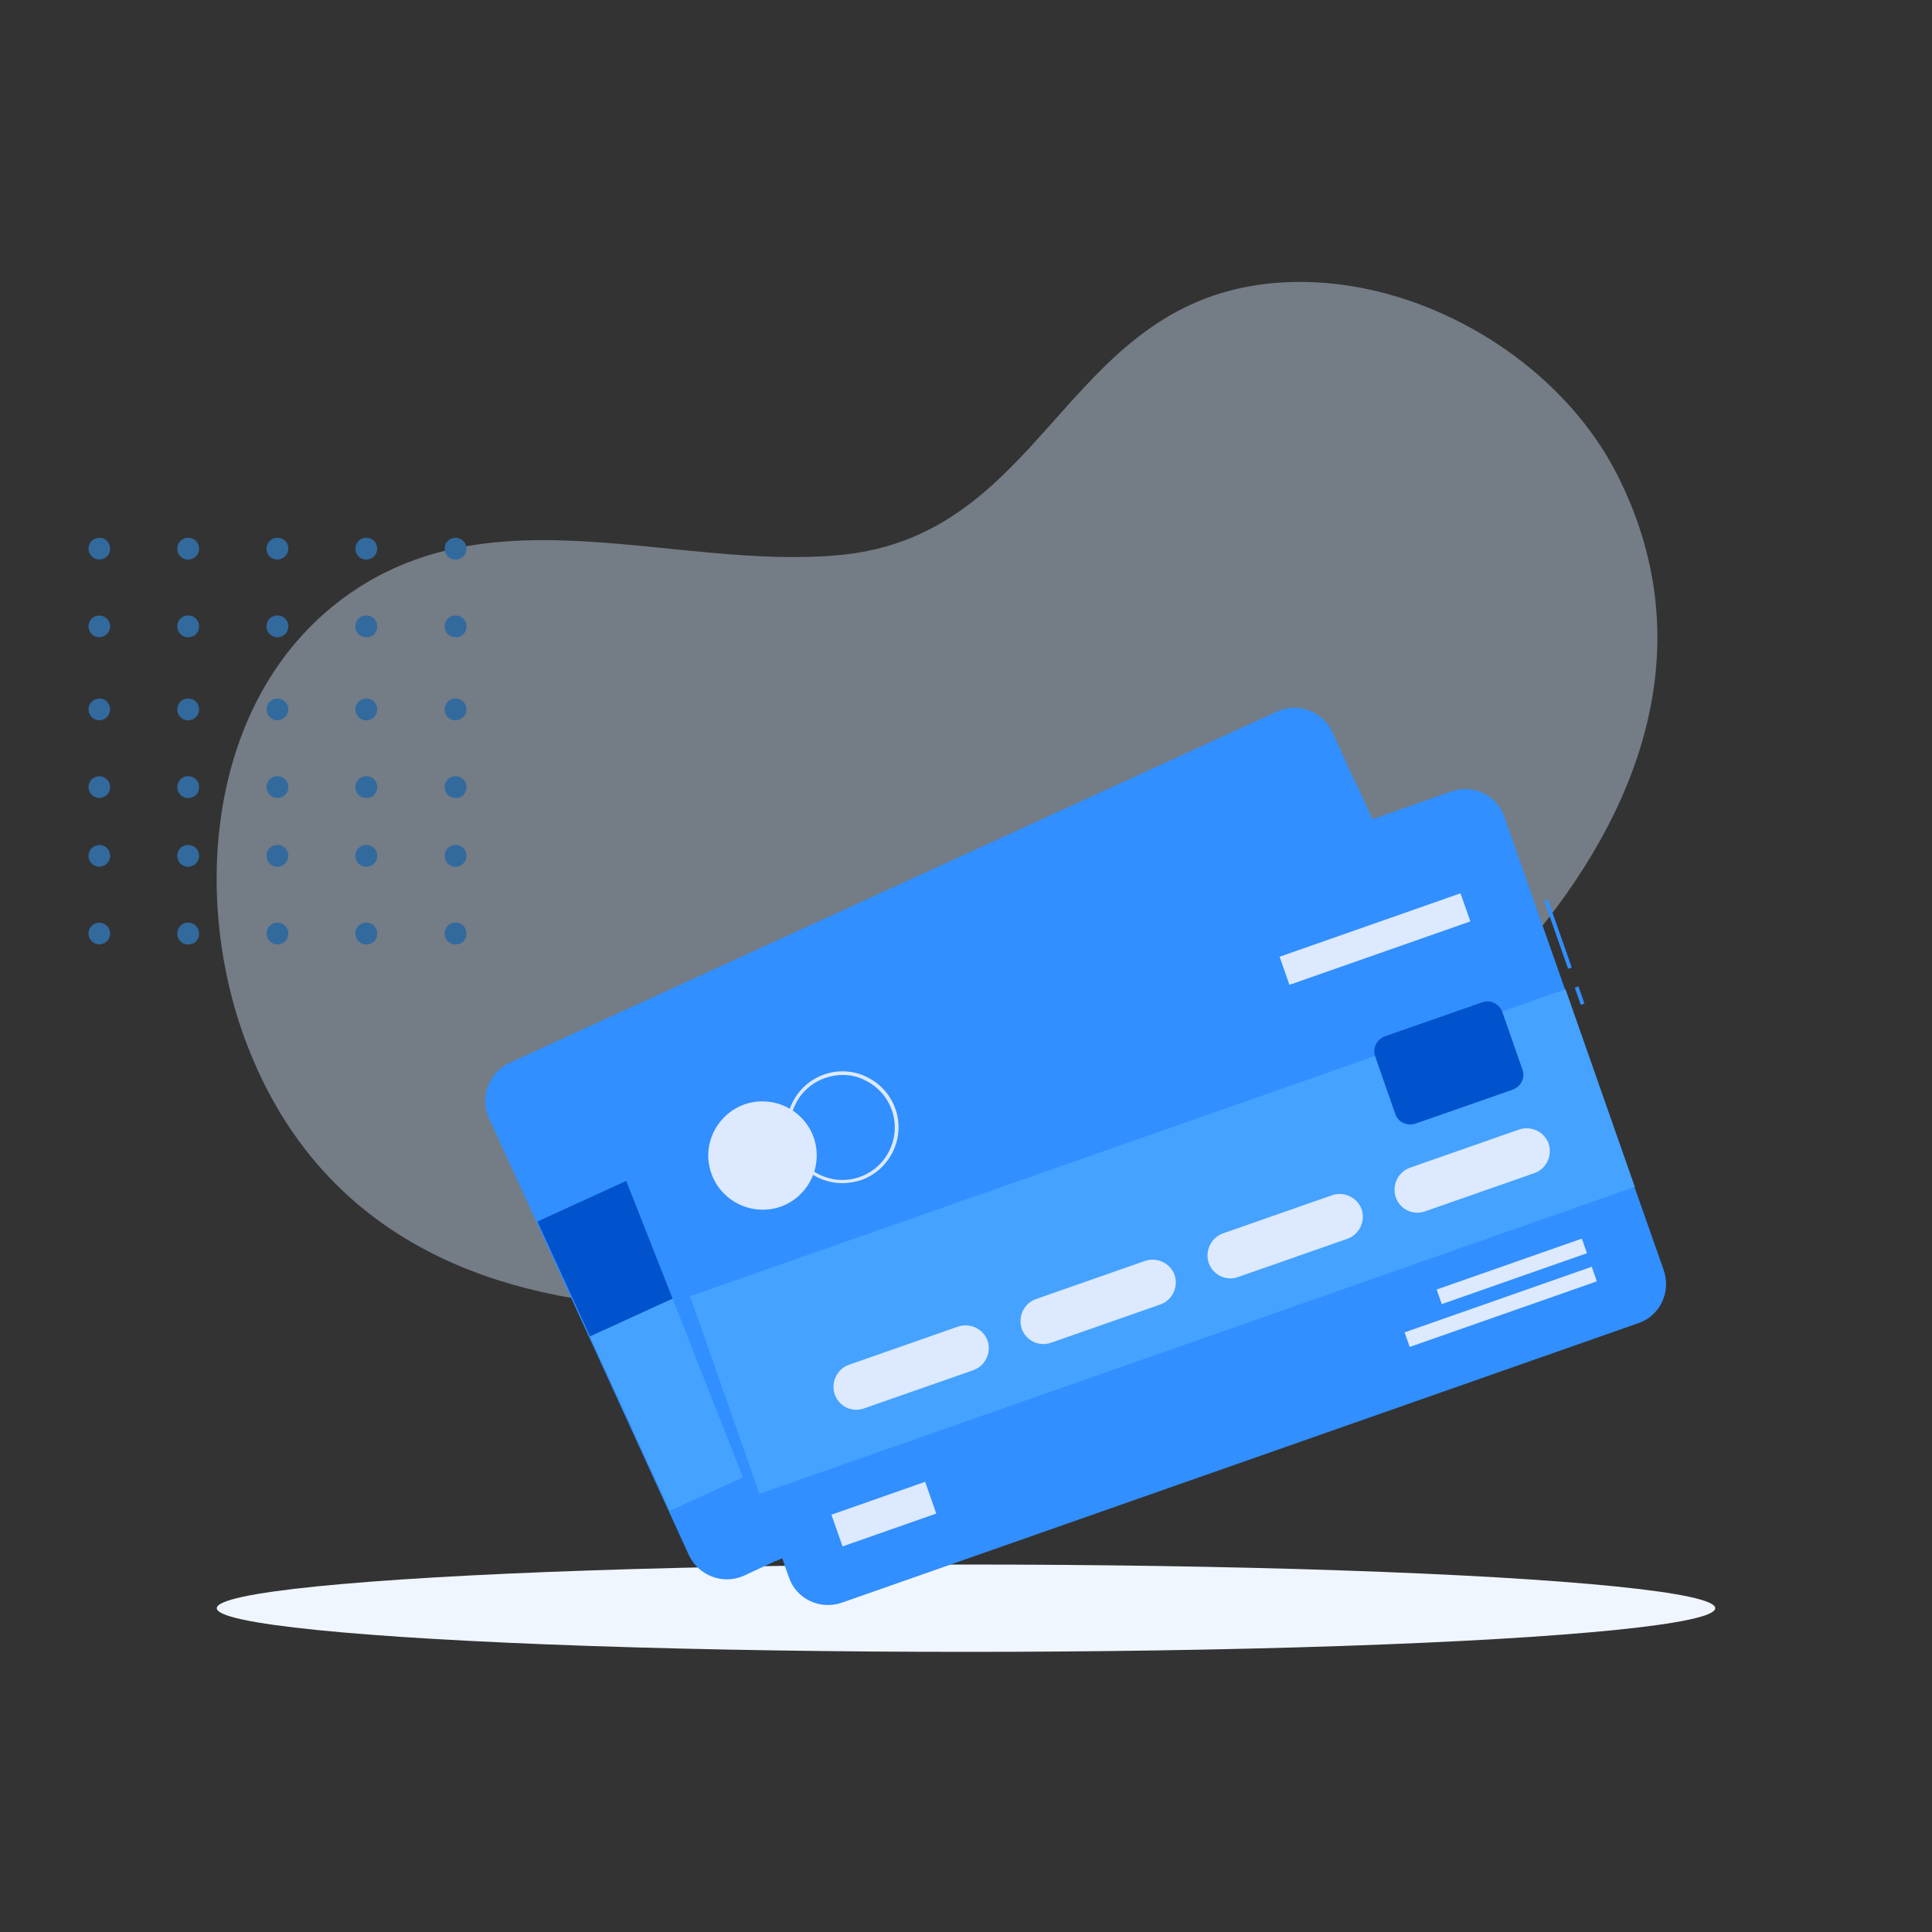 <?xml version="1.0" encoding="UTF-8"?> <!-- Generator: Adobe Illustrator 23.1.1, SVG Export Plug-In . SVG Version: 6.00 Build 0) --> <svg xmlns="http://www.w3.org/2000/svg" xmlns:xlink="http://www.w3.org/1999/xlink" version="1.1" x="0px" y="0px" viewBox="0 0 500 500" style="enable-background:new 0 0 500 500;" xml:space="preserve"><rect x="0" y="0" width="500" height="500" fill="#333333" stroke="none"/> <style type="text/css"> .st0{opacity:0.4;fill:#D4E8FF;} .st1{fill:#F0F6FF;} .st2{fill:#318FFF;} .st3{fill:#45A2FF;} .st4{fill:#DCE9FF;} .st5{fill:#0053CC;} .st6{fill:#326A9E;} </style> <g id="Background_1"> <path class="st0" d="M217.8,143.6c-42.9,4.2-90.3-17.1-128.7,11C53.1,181,49.5,233.4,64.1,270.8c35.5,91.3,154.9,72.7,229.6,44.7 c68.6-25.7,167.9-108.4,124.7-192.9c-16.5-32.2-57-54.3-93.3-48.8C275.1,81.5,269.5,138.4,217.8,143.6z"></path> </g> <g id="Objects"> <g> <ellipse class="st1" cx="250" cy="416.2" rx="193.9" ry="11.3"></ellipse> <g> <g> <path class="st2" d="M126.5,289.3l51.8,113.2c2.5,5.3,8.8,7.7,14.2,5.3l8.2-3.8l190.6-87.2c5.3-2.5,7.7-8.8,5.3-14.2l-45.8-100 l-6-13.2c-2.5-5.3-8.8-7.7-14.2-5.3l-198.8,91C126.5,277.6,124.1,284,126.5,289.3z"></path> <rect x="149.4" y="282.5" transform="matrix(-0.909 0.416 -0.416 -0.909 644.858 485.789)" class="st3" width="240" height="61.4"></rect> <rect x="216.5" y="291.7" transform="matrix(-0.909 0.416 -0.416 -0.909 684.247 456.215)" class="st4" width="151.7" height="22"></rect> <rect x="134.7" y="264.7" transform="matrix(-0.909 0.416 -0.416 -0.909 603.415 430.591)" class="st5" width="240" height="32.7"></rect> </g> <g> <path class="st2" d="M156.2,290.7L200.8,404l190.6-87.2c5.3-2.5,7.7-8.8,5.3-14.2l-45.8-100l-188.6,74.3 C156.7,279,154,285.3,156.2,290.7z"></path> <rect x="408.2" y="255" transform="matrix(0.944 -0.331 0.331 0.944 -62.193 150.007)" class="st2" width="1" height="4.7"></rect> <rect x="402.6" y="232.2" transform="matrix(0.944 -0.331 0.331 0.944 -57.246 147.23)" class="st2" width="1" height="18.6"></rect> <path class="st2" d="M169.4,277.2l206.3-72.4c5.6-1.9,11.7,1,13.6,6.5l41.3,117.5c1.9,5.6-1,11.7-6.5,13.6l-206.3,72.4 c-5.6,1.9-11.7-1-13.6-6.5l-41.3-117.5C160.9,285.3,163.9,279.2,169.4,277.2z"></path> <rect x="180.9" y="294.6" transform="matrix(-0.944 0.331 -0.331 -0.944 691.372 525.399)" class="st3" width="240" height="54.2"></rect> <rect x="331.1" y="239.5" transform="matrix(-0.944 0.331 -0.331 -0.944 772.362 354.951)" class="st4" width="49.6" height="7.7"></rect> <rect x="371.4" y="327.2" transform="matrix(-0.944 0.331 -0.331 -0.944 869.606 510.272)" class="st4" width="39.8" height="4"></rect> <rect x="362.8" y="336.4" transform="matrix(-0.944 0.331 -0.331 -0.944 867.095 529.085)" class="st4" width="51.3" height="4"></rect> <rect x="215.9" y="387.7" transform="matrix(-0.944 0.331 -0.331 -0.944 574.449 686.231)" class="st4" width="25.7" height="8.7"></rect> <g> <path class="st4" d="M368.8,313.5l28.3-9.9c3.1-1.1,4.7-4.5,3.7-7.6l0,0c-1.1-3.1-4.5-4.7-7.6-3.7l-28.3,9.9 c-3.1,1.1-4.7,4.5-3.7,7.6v0C362.3,313,365.7,314.6,368.8,313.5z"></path> <path class="st4" d="M320.4,330.5l28.3-9.9c3.1-1.1,4.7-4.5,3.7-7.6l0,0c-1.1-3.1-4.5-4.7-7.6-3.7l-28.3,9.9 c-3.1,1.1-4.7,4.5-3.7,7.6l0,0C313.9,330,317.3,331.6,320.4,330.5z"></path> <path class="st4" d="M272,347.5l28.3-9.9c3.1-1.1,4.7-4.5,3.7-7.6v0c-1.1-3.1-4.5-4.7-7.6-3.7l-28.3,9.9 c-3.1,1.1-4.7,4.5-3.7,7.6l0,0C265.5,347,268.9,348.6,272,347.5z"></path> <path class="st4" d="M223.6,364.5l28.3-9.9c3.1-1.1,4.7-4.5,3.7-7.6l0,0c-1.1-3.1-4.5-4.7-7.6-3.7l-28.3,9.9 c-3.1,1.1-4.7,4.5-3.7,7.6l0,0C217.1,364,220.5,365.6,223.6,364.5z"></path> </g> <path class="st5" d="M366.3,290.8l25.2-8.8c2.1-0.8,3.3-3.1,2.5-5.2l-5.2-14.9c-0.8-2.1-3.1-3.3-5.2-2.5l-25.2,8.8 c-2.1,0.8-3.3,3.1-2.5,5.2l5.2,14.9C361.8,290.4,364.1,291.5,366.3,290.8z"></path> <path class="st4" d="M218,306.2c-2.1,0-4.3-0.5-6.2-1.4c-3.5-1.7-6.1-4.6-7.4-8.2c-1.3-3.6-1.1-7.6,0.6-11.1 c1.7-3.5,4.6-6.1,8.2-7.4c3.6-1.3,7.6-1.1,11.1,0.6c3.5,1.7,6.1,4.6,7.4,8.2c1.3,3.6,1.1,7.6-0.6,11.1c-1.7,3.5-4.6,6.1-8.2,7.4 C221.3,305.9,219.6,306.2,218,306.2z M218,278.2c-1.5,0-3,0.3-4.5,0.8c-3.4,1.2-6.2,3.7-7.7,6.9c-1.6,3.3-1.8,7-0.6,10.4l0,0 c1.2,3.4,3.7,6.2,6.9,7.7c3.3,1.6,7,1.8,10.4,0.6c3.4-1.2,6.2-3.7,7.7-6.9c1.6-3.3,1.8-7,0.6-10.4c-1.2-3.4-3.7-6.2-6.9-7.7 C222.1,278.6,220.1,278.2,218,278.2z"></path> <path class="st4" d="M184.1,303.7c2.6,7.3,10.6,11.1,17.9,8.6c7.3-2.6,11.1-10.6,8.6-17.9c-2.6-7.3-10.6-11.1-17.9-8.6 C185.4,288.4,181.5,296.4,184.1,303.7z"></path> </g> </g> </g> <g> <g> <g> <path class="st6" d="M28.5,142c0,1.6-1.3,2.8-2.8,2.8c-1.6,0-2.8-1.3-2.8-2.8c0-1.6,1.3-2.8,2.8-2.8 C27.2,139.1,28.5,140.4,28.5,142z"></path> </g> <g> <path class="st6" d="M49,144.8c-1.6,0.2-3-1-3.1-2.5c-0.2-1.6,1-3,2.5-3.1c1.6-0.2,3,1,3.1,2.5C51.7,143.2,50.6,144.6,49,144.8z "></path> </g> <g> <path class="st6" d="M72.1,144.8c-1.6,0.2-3-1-3.1-2.5c-0.2-1.6,1-3,2.5-3.1c1.6-0.2,3,1,3.1,2.5 C74.8,143.2,73.6,144.6,72.1,144.8z"></path> </g> <g> <path class="st6" d="M118.2,144.8c-1.6,0.2-3-1-3.1-2.5c-0.2-1.6,1-3,2.5-3.1c1.6-0.2,3,1,3.1,2.5 C120.9,143.2,119.8,144.6,118.2,144.8z"></path> </g> <g> <path class="st6" d="M95.1,144.8c-1.6,0.2-3-1-3.1-2.5c-0.2-1.6,1-3,2.5-3.1c1.6-0.2,3,1,3.1,2.5 C97.8,143.2,96.7,144.6,95.1,144.8z"></path> </g> <g> <path class="st6" d="M28.5,162.1c0,1.6-1.3,2.8-2.8,2.8c-1.6,0-2.8-1.3-2.8-2.8c0-1.6,1.3-2.8,2.8-2.8 C27.2,159.3,28.5,160.5,28.5,162.1z"></path> </g> <g> <path class="st6" d="M49,164.9c-1.6,0.2-3-1-3.1-2.5c-0.2-1.6,1-3,2.5-3.1c1.6-0.2,3,1,3.1,2.5C51.7,163.4,50.6,164.8,49,164.9z "></path> </g> <g> <path class="st6" d="M72.1,164.9c-1.6,0.2-3-1-3.1-2.5c-0.2-1.6,1-3,2.5-3.1c1.6-0.2,3,1,3.1,2.5 C74.8,163.4,73.6,164.8,72.1,164.9z"></path> </g> <g> <path class="st6" d="M118.2,164.9c-1.6,0.2-3-1-3.1-2.5c-0.2-1.6,1-3,2.5-3.1c1.6-0.2,3,1,3.1,2.5 C120.9,163.4,119.8,164.8,118.2,164.9z"></path> </g> <g> <path class="st6" d="M95.1,164.9c-1.6,0.2-3-1-3.1-2.5c-0.2-1.6,1-3,2.5-3.1c1.6-0.2,3,1,3.1,2.5 C97.8,163.4,96.7,164.8,95.1,164.9z"></path> </g> </g> <g> <g> <path class="st6" d="M28.5,183.6c0,1.6-1.3,2.8-2.8,2.8c-1.6,0-2.8-1.3-2.8-2.8c0-1.6,1.3-2.8,2.8-2.8 C27.2,180.7,28.5,182,28.5,183.6z"></path> </g> <g> <path class="st6" d="M49,186.4c-1.6,0.2-3-1-3.1-2.5c-0.2-1.6,1-3,2.5-3.1c1.6-0.2,3,1,3.1,2.5C51.7,184.8,50.6,186.2,49,186.4z "></path> </g> <g> <path class="st6" d="M72.1,186.4c-1.6,0.2-3-1-3.1-2.5c-0.2-1.6,1-3,2.5-3.1c1.6-0.2,3,1,3.1,2.5 C74.8,184.8,73.6,186.2,72.1,186.4z"></path> </g> <g> <path class="st6" d="M118.2,186.4c-1.6,0.2-3-1-3.1-2.5c-0.2-1.6,1-3,2.5-3.1c1.6-0.2,3,1,3.1,2.5 C120.9,184.8,119.8,186.2,118.2,186.4z"></path> </g> <g> <path class="st6" d="M95.1,186.4c-1.6,0.2-3-1-3.1-2.5c-0.2-1.6,1-3,2.5-3.1c1.6-0.2,3,1,3.1,2.5 C97.8,184.8,96.7,186.2,95.1,186.4z"></path> </g> <g> <path class="st6" d="M28.5,203.7c0,1.6-1.3,2.8-2.8,2.8c-1.6,0-2.8-1.3-2.8-2.8c0-1.6,1.3-2.8,2.8-2.8 C27.2,200.9,28.5,202.1,28.5,203.7z"></path> </g> <g> <path class="st6" d="M49,206.5c-1.6,0.2-3-1-3.1-2.5c-0.2-1.6,1-3,2.5-3.1c1.6-0.2,3,1,3.1,2.5C51.7,205,50.6,206.4,49,206.5z"></path> </g> <g> <path class="st6" d="M72.1,206.5c-1.6,0.2-3-1-3.1-2.5c-0.2-1.6,1-3,2.5-3.1c1.6-0.2,3,1,3.1,2.5 C74.8,205,73.6,206.4,72.1,206.5z"></path> </g> <g> <path class="st6" d="M118.2,206.5c-1.6,0.2-3-1-3.1-2.5c-0.2-1.6,1-3,2.5-3.1c1.6-0.2,3,1,3.1,2.5 C120.9,205,119.8,206.4,118.2,206.5z"></path> </g> <g> <path class="st6" d="M95.1,206.5c-1.6,0.2-3-1-3.1-2.5c-0.2-1.6,1-3,2.5-3.1c1.6-0.2,3,1,3.1,2.5 C97.8,205,96.7,206.4,95.1,206.5z"></path> </g> </g> <g> <g> <path class="st6" d="M28.5,221.5c0,1.6-1.3,2.8-2.8,2.8c-1.6,0-2.8-1.3-2.8-2.8c0-1.6,1.3-2.8,2.8-2.8 C27.2,218.6,28.5,219.9,28.5,221.5z"></path> </g> <g> <path class="st6" d="M49,224.3c-1.6,0.2-3-1-3.1-2.5c-0.2-1.6,1-3,2.5-3.1c1.6-0.2,3,1,3.1,2.5C51.7,222.7,50.6,224.1,49,224.3z "></path> </g> <g> <path class="st6" d="M72.1,224.3c-1.6,0.2-3-1-3.1-2.5c-0.2-1.6,1-3,2.5-3.1c1.6-0.2,3,1,3.1,2.5 C74.8,222.7,73.6,224.1,72.1,224.3z"></path> </g> <g> <path class="st6" d="M118.2,224.3c-1.6,0.2-3-1-3.1-2.5c-0.2-1.6,1-3,2.5-3.1c1.6-0.2,3,1,3.1,2.5 C120.9,222.7,119.8,224.1,118.2,224.3z"></path> </g> <g> <path class="st6" d="M95.1,224.3c-1.6,0.2-3-1-3.1-2.5c-0.2-1.6,1-3,2.5-3.1c1.6-0.2,3,1,3.1,2.5 C97.8,222.7,96.7,224.1,95.1,224.3z"></path> </g> <g> <path class="st6" d="M28.5,241.6c0,1.6-1.3,2.8-2.8,2.8c-1.6,0-2.8-1.3-2.8-2.8c0-1.6,1.3-2.8,2.8-2.8 C27.2,238.8,28.5,240,28.5,241.6z"></path> </g> <g> <path class="st6" d="M49,244.4c-1.6,0.2-3-1-3.1-2.5c-0.2-1.6,1-3,2.5-3.1c1.6-0.2,3,1,3.1,2.5C51.7,242.9,50.6,244.3,49,244.4z "></path> </g> <g> <path class="st6" d="M72.1,244.4c-1.6,0.2-3-1-3.1-2.5c-0.2-1.6,1-3,2.5-3.1c1.6-0.2,3,1,3.1,2.5 C74.8,242.9,73.6,244.3,72.1,244.4z"></path> </g> <g> <path class="st6" d="M118.2,244.4c-1.6,0.2-3-1-3.1-2.5c-0.2-1.6,1-3,2.5-3.1c1.6-0.2,3,1,3.1,2.5 C120.9,242.9,119.8,244.3,118.2,244.4z"></path> </g> <g> <path class="st6" d="M95.1,244.4c-1.6,0.2-3-1-3.1-2.5c-0.2-1.6,1-3,2.5-3.1c1.6-0.2,3,1,3.1,2.5 C97.8,242.9,96.7,244.3,95.1,244.4z"></path> </g> </g> </g> </g> </svg> 